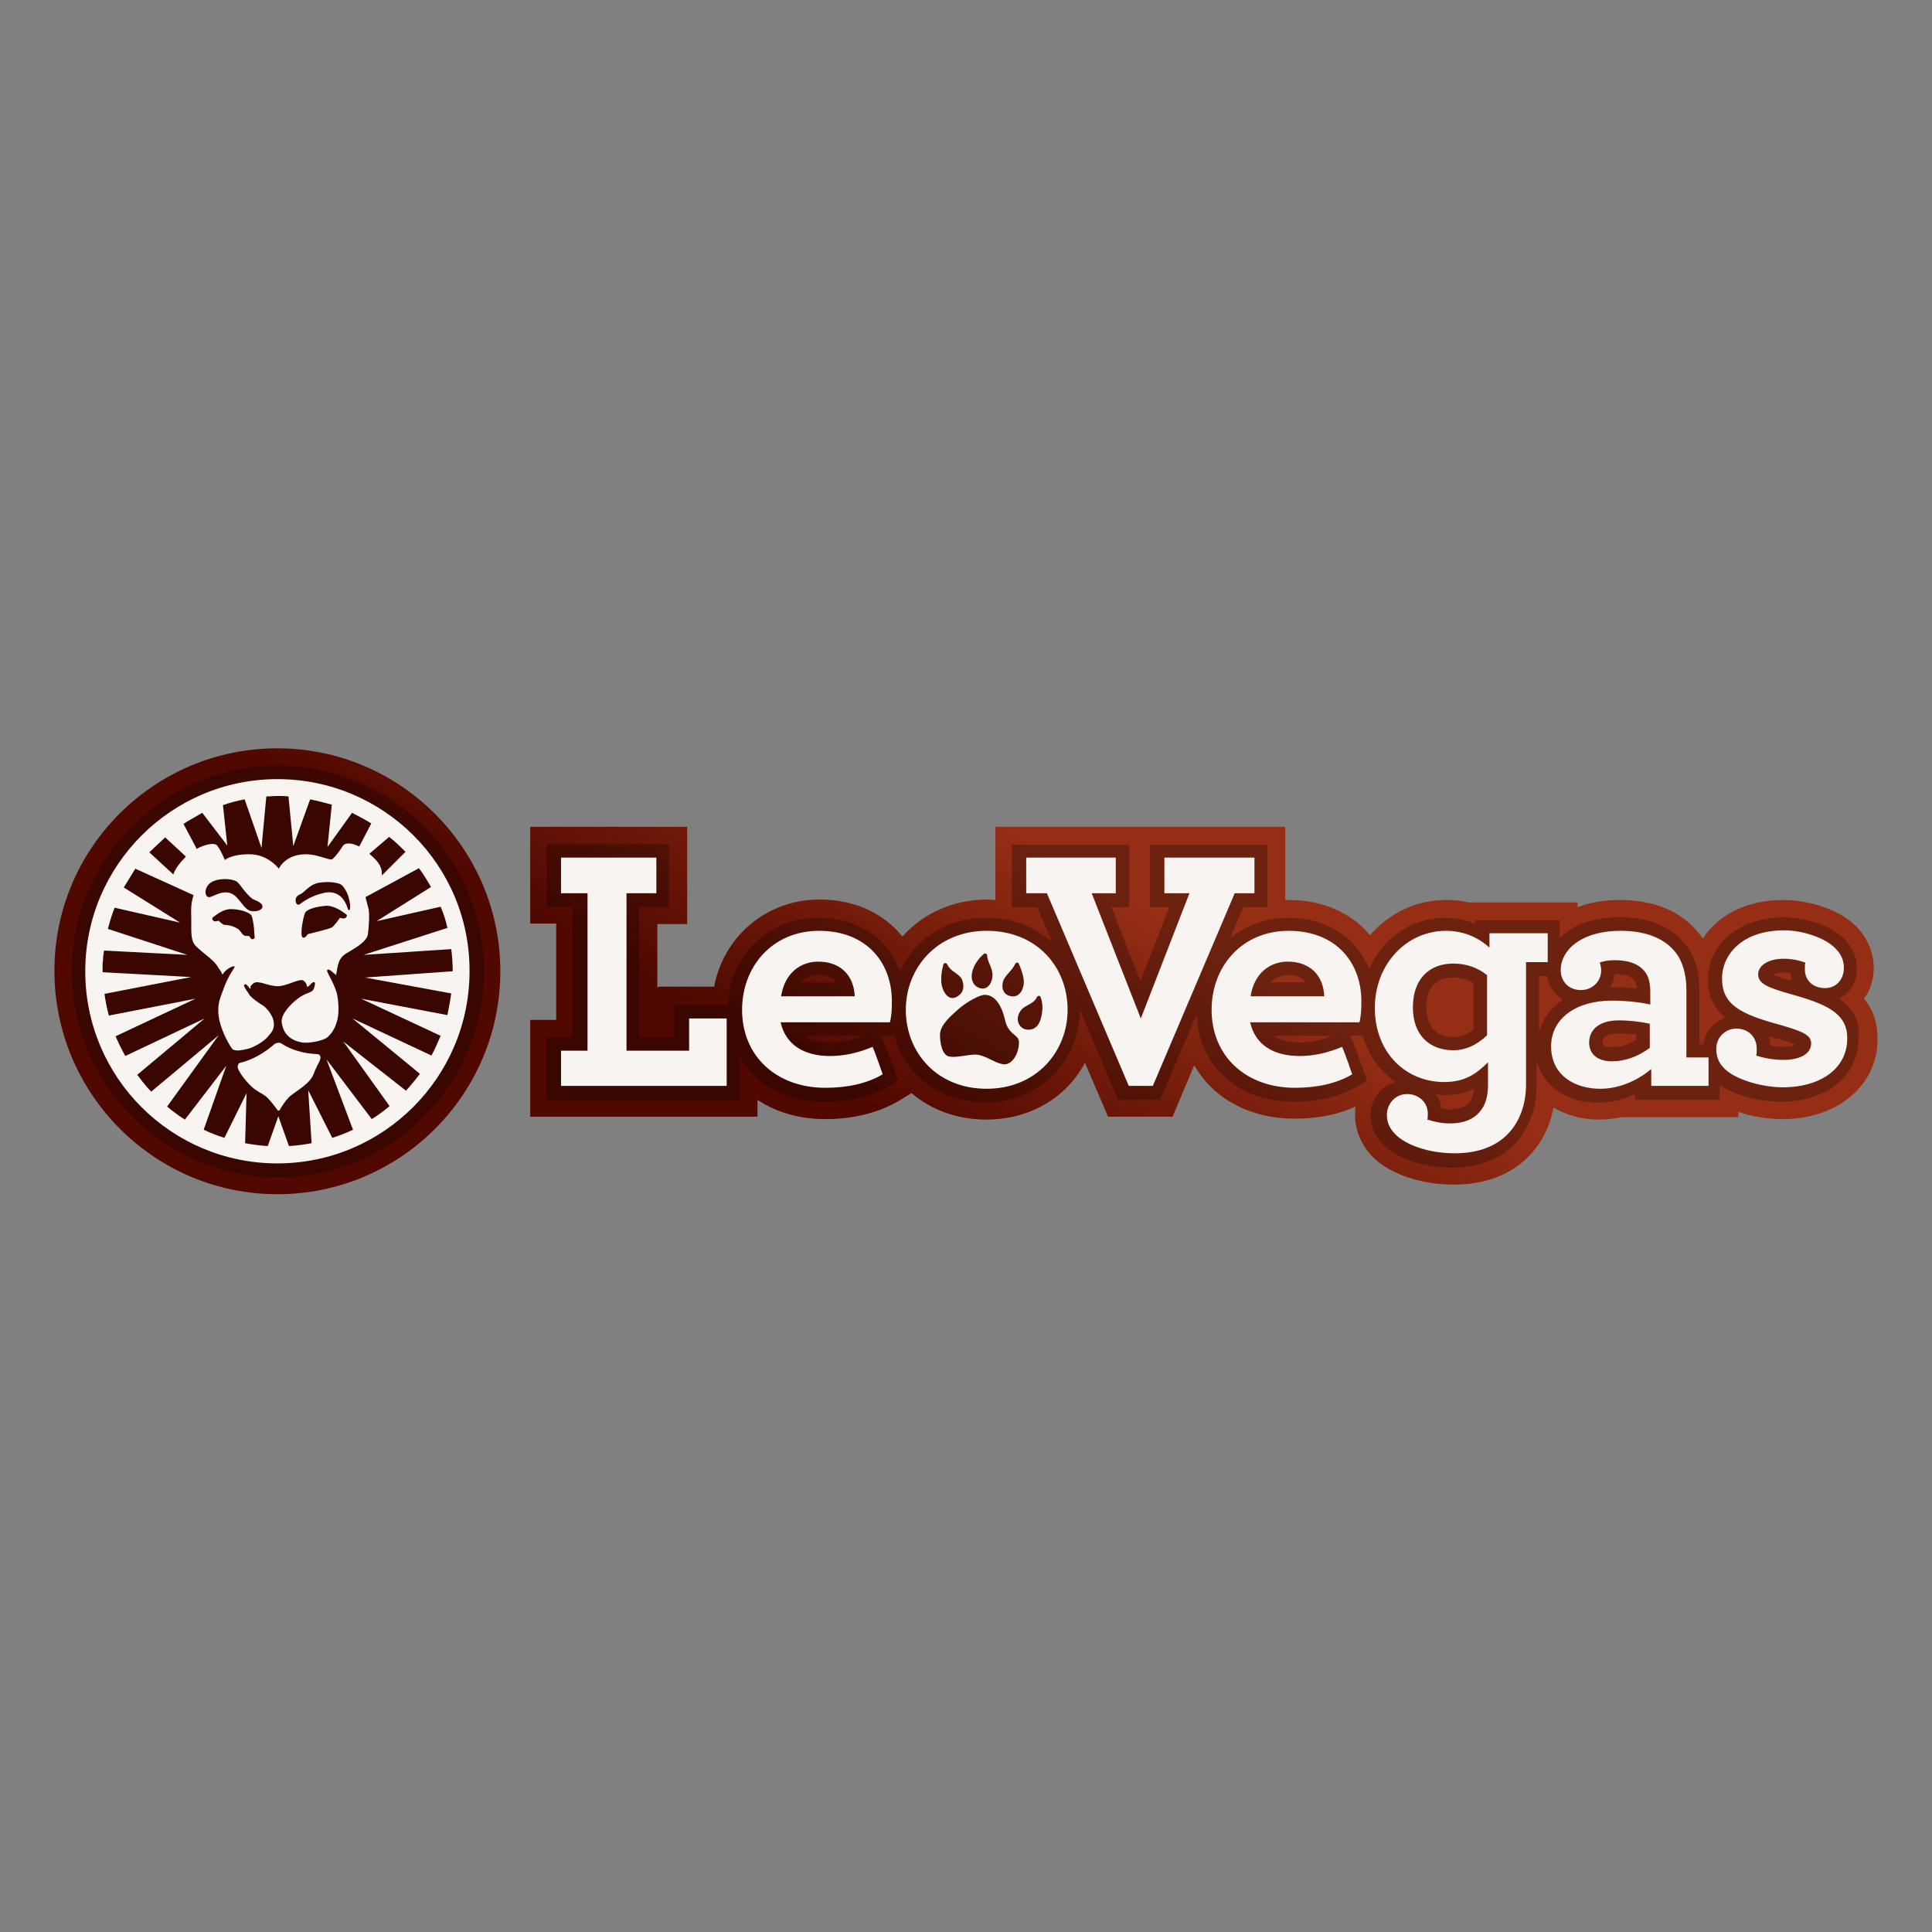 <svg width="142" height="142" viewBox="0 0 142 142" fill="none" xmlns="http://www.w3.org/2000/svg">
<rect x="0" y="0" width="142" height="142" fill="#808080" stroke="none"/>
<path d="M20.387 87.774C11.362 87.774 4 80.413 4 71.352C4 62.291 11.362 55 20.387 55C29.413 55 36.774 62.362 36.774 71.387C36.774 80.413 29.448 87.774 20.387 87.774V87.774ZM48.313 72.591V67.919H50.507V60.769H38.969V67.883H40.88V74.962H38.969V82.076H55.675V80.837C57.055 81.757 58.754 82.253 60.665 82.253C62.718 82.253 64.523 81.793 66.01 80.944L67.001 80.342C68.452 81.581 70.363 82.288 72.487 82.288C75.707 82.288 78.397 80.66 79.742 78.112L81.441 82.076H86.184L87.776 78.289C89.157 80.731 91.847 82.218 95.138 82.218C96.837 82.218 98.324 81.934 99.633 81.333C99.598 81.545 99.598 81.757 99.598 81.97C99.598 83.103 100.058 84.164 100.872 85.014C102.146 86.288 104.412 87.067 106.854 87.067C109.402 87.067 111.455 86.182 112.8 84.483C113.508 83.598 113.968 82.572 114.18 81.404C115.136 81.97 116.268 82.288 117.543 82.288C118.073 82.288 118.64 82.218 119.206 82.112H127.771V81.722C128.798 82.076 129.93 82.253 131.027 82.253C135.062 82.253 138 79.775 138 76.378C138 75.21 137.681 74.219 137.009 73.405C137.469 72.768 137.717 71.989 137.717 71.139C137.717 70.007 137.257 68.945 136.443 68.096C135.098 66.751 132.797 66.149 131.098 66.149C128.231 66.149 126.214 67.352 125.152 68.981C125.046 68.803 124.94 68.662 124.798 68.52C123.913 67.423 122.214 66.149 119.064 66.149C117.79 66.149 116.764 66.361 115.95 66.68V66.326H107.915C107.385 66.184 106.818 66.149 106.287 66.149C104.093 66.149 102.111 67.105 100.695 68.733C99.315 67.069 97.191 66.149 94.714 66.149H94.466V60.769H73.159V66.149C72.947 66.149 72.77 66.114 72.557 66.114C70.08 66.114 67.815 67.14 66.328 68.839C64.948 67.105 62.789 66.114 60.24 66.114C56.347 66.114 53.197 68.803 52.489 72.52H48.419L48.313 72.591V72.591Z" fill="url(#paint0_linear_16913_115990)"/>
<path opacity="0.27" d="M20.387 56.274C12.07 56.274 5.274 63.07 5.274 71.388C5.274 79.705 12.07 86.536 20.423 86.536C28.776 86.536 35.571 79.74 35.571 71.388C35.571 63.035 28.74 56.274 20.387 56.274Z" fill="#030303"/>
<path d="M20.741 76.731C20.564 76.589 20.317 76.625 20.14 76.766C19.503 77.332 18.582 77.899 17.662 78.111C17.485 78.147 17.414 78.394 17.521 78.607C17.698 78.996 18.122 79.527 18.512 79.881C18.901 80.235 19.22 80.341 19.503 80.553C19.786 80.766 20.21 81.332 20.387 81.58C20.423 81.65 20.529 81.65 20.564 81.58C20.706 81.332 21.025 80.801 21.378 80.518C21.768 80.199 22.794 79.633 23.042 78.96C23.148 78.677 23.325 78.288 23.467 78.04C23.644 77.686 23.538 77.474 23.29 77.474C22.334 77.439 21.378 77.156 20.741 76.731V76.731Z" fill="#F7F4F1"/>
<path d="M20.388 57.265C12.601 57.265 6.266 63.6 6.266 71.387C6.266 79.209 12.601 85.509 20.388 85.509C28.174 85.509 34.51 79.173 34.51 71.387C34.545 63.6 28.21 57.265 20.388 57.265V57.265ZM29.802 62.609L28.068 64.343V64.237C28.068 63.6 27.679 63.211 27.183 62.786L27.148 62.751L28.599 61.512C29.024 61.83 29.413 62.22 29.802 62.609ZM13.698 60.415L14.618 59.884C14.689 59.848 14.796 59.778 14.866 59.742L16.707 62.149L16.388 59.176C16.884 58.999 17.415 58.857 17.981 58.751L19.22 62.326L19.574 58.539C19.857 58.539 20.105 58.503 20.388 58.503C20.671 58.503 20.919 58.503 21.202 58.539L21.556 62.184L22.794 58.751C23.325 58.857 23.856 58.999 24.387 59.141L24.069 62.255L25.874 59.742C26.369 59.99 26.829 60.238 27.289 60.521L26.405 62.22C25.909 61.972 25.378 61.866 25.166 62.22C24.812 62.786 24.458 63.175 24.352 63.175C23.962 63.14 23.255 62.786 22.476 62.786C20.954 62.786 20.494 63.848 20.494 63.848C20.494 63.848 19.715 62.786 18.335 62.786C16.954 62.786 16.53 63.211 16.53 63.211C16.53 63.211 16.176 62.361 15.928 62.114C15.751 61.937 15.079 62.043 14.441 62.397L14.406 62.291L13.486 60.556C13.521 60.521 13.627 60.486 13.698 60.415V60.415ZM23.856 65.618C22.83 65.83 22.228 66.325 22.016 66.467C21.768 66.609 21.662 66.184 21.768 65.972C21.874 65.759 22.122 65.759 22.37 65.511C22.971 64.945 23.255 64.874 23.856 64.839C24.281 64.803 24.67 64.874 24.918 64.945C25.166 65.016 25.343 65.299 25.52 65.653C25.59 65.83 25.767 66.325 25.732 66.75C25.732 66.892 25.626 66.927 25.59 66.856C25.555 66.785 25.237 65.334 23.856 65.618V65.618ZM25.413 67.458C25.272 67.564 24.989 67.458 24.989 67.458C24.989 67.458 24.564 68.06 24.387 68.166C24.245 68.272 22.617 68.661 22.617 68.661C22.617 68.661 22.441 68.98 22.264 68.909C22.016 68.838 22.264 67.493 22.405 67.139C22.511 66.785 23.431 66.609 23.998 66.573C24.564 66.573 25.13 66.963 25.449 67.21C25.52 67.246 25.52 67.352 25.413 67.458V67.458ZM18.476 66.963C18.052 66.892 17.839 66.432 17.379 65.936C16.671 65.228 15.893 65.794 15.433 65.936C15.114 66.007 14.937 65.476 15.326 65.016C15.751 64.52 16.954 64.52 17.415 64.803C17.627 64.945 18.229 65.972 18.724 66.148C19.751 66.538 19.22 67.069 18.476 66.963V66.963ZM18.618 69.015C18.441 69.086 18.406 68.874 18.299 68.803C18.264 68.768 18.052 68.838 17.91 68.732C17.733 68.626 17.698 68.414 17.485 68.272C16.919 67.918 16.565 68.024 16.424 67.954C16.282 67.883 16.07 67.67 16.07 67.67C16.07 67.67 15.787 67.776 15.68 67.67C15.574 67.564 15.574 67.493 15.645 67.423C15.963 67.175 16.494 66.785 17.025 66.821C17.556 66.821 18.406 67.033 18.512 67.352C18.583 67.564 18.689 68.166 18.689 68.591C18.689 68.803 18.795 68.945 18.618 69.015V69.015ZM12.141 61.547L13.557 62.857L13.663 62.963C13.238 63.388 12.849 63.883 12.743 64.273L10.973 62.645L12.141 61.547V61.547ZM33.165 73.015C33.094 73.546 32.988 74.077 32.882 74.608L26.546 73.404L32.386 76.129C32.174 76.625 31.961 77.12 31.714 77.581L25.909 74.855L30.864 78.925C30.546 79.35 30.192 79.775 29.838 80.164L25.237 76.554L28.634 81.297C28.21 81.651 27.785 81.969 27.325 82.252L23.998 77.864L25.944 83.031C25.449 83.279 24.953 83.456 24.422 83.633L22.653 80.129L22.901 84.022C22.37 84.128 21.803 84.199 21.237 84.234L20.458 82.04L19.68 84.234C19.113 84.199 18.583 84.128 18.016 84.022L18.122 80.341L16.494 83.633C15.963 83.456 15.468 83.279 14.972 83.031L16.636 78.324L13.592 82.288C13.132 82.005 12.707 81.686 12.283 81.332L16.07 76.094L11.114 80.235C10.725 79.846 10.407 79.421 10.088 78.996L15.043 74.855L9.203 77.616C8.956 77.156 8.708 76.66 8.495 76.165L14.371 73.404L8 74.643C7.858 74.112 7.752 73.581 7.681 73.05L14.052 71.811L7.54 71.457V70.82L7.575 70.537C7.575 70.325 7.611 70.077 7.646 69.865L13.769 70.183L7.929 68.272C8.071 67.741 8.212 67.246 8.425 66.715L13.238 67.812L9.097 65.228L9.947 63.848L14.229 65.794C14.158 66.007 14.017 66.432 14.052 67.21C14.088 68.343 13.946 69.086 14.406 69.546C14.902 70.042 15.539 70.431 15.893 70.891C15.963 70.997 16.034 71.068 16.07 71.174C16.176 71.281 16.211 71.351 16.247 71.422L16.353 71.634C16.601 71.21 17.131 70.962 17.238 71.033C17.308 71.103 16.919 71.457 16.53 72.413C16.459 72.625 16.317 72.979 16.211 73.263C16.07 73.687 15.999 74.112 16.07 74.678C16.176 75.599 16.813 76.766 17.061 77.085C17.238 77.297 17.804 77.191 18.229 77.085C18.653 76.979 19.397 76.554 19.68 76.2C19.998 75.846 20.211 75.599 20.105 75.032C20.034 74.643 19.644 74.112 19.326 73.9C19.007 73.723 18.476 73.333 18.335 73.121C18.264 73.015 18.158 72.838 18.052 72.696C17.981 72.555 17.91 72.448 17.945 72.378C18.052 72.307 18.087 72.342 18.193 72.448C18.299 72.555 18.37 72.696 18.406 72.661C18.441 72.625 18.406 72.625 18.406 72.519C18.441 72.448 18.512 72.342 18.689 72.236C19.043 72.059 19.715 72.484 20.423 72.484C21.131 72.484 22.051 71.847 22.334 72.094C22.511 72.236 22.547 72.378 22.547 72.484C22.547 72.484 22.547 72.519 22.582 72.519C22.688 72.519 22.794 72.378 22.901 72.272C22.971 72.201 23.042 72.165 23.113 72.201C23.184 72.236 23.148 72.378 23.113 72.519C23.078 72.661 23.007 72.802 22.936 72.838C22.724 73.015 22.299 73.015 21.662 73.581C21.06 74.112 20.742 74.608 20.706 74.961C20.671 75.209 20.812 75.74 21.06 76.023C21.308 76.306 21.626 76.519 22.228 76.625C22.759 76.696 23.785 76.483 24.069 76.236C24.458 75.882 24.67 75.492 24.812 74.891C24.953 74.254 24.847 73.298 24.741 72.944C24.422 71.953 23.927 71.387 24.069 71.281C24.175 71.174 24.493 71.493 24.706 71.67C24.741 71.528 24.776 71.139 24.847 70.927C24.953 70.466 25.166 70.219 25.626 69.971C26.157 69.652 26.971 69.192 27.042 68.661C27.112 68.13 27.183 67.104 27.077 66.75C27.006 66.538 26.936 66.184 26.865 65.936L30.793 63.812C31.112 64.237 31.395 64.697 31.678 65.193L27.679 67.706L32.386 66.644C32.598 67.139 32.775 67.67 32.882 68.201L26.723 70.183L33.165 69.759C33.236 70.29 33.271 70.82 33.271 71.351V71.387L26.829 71.847L33.165 73.015V73.015Z" fill="#F7F4F1"/>
<path opacity="0.27" d="M135.168 73.404C135.982 73.015 136.478 72.165 136.478 71.174C136.478 70.361 136.159 69.653 135.558 69.016C134.46 67.918 132.478 67.423 131.098 67.423C128.337 67.423 125.541 68.98 125.541 71.989C125.541 73.298 126.037 74.183 126.815 74.82C125.966 75.103 125.329 75.847 125.187 76.767H124.904V72.732C124.904 71.352 124.515 70.113 123.807 69.334C123.099 68.449 121.719 67.423 119.029 67.423C116.941 67.423 115.489 68.06 114.64 68.945V67.635H108.411V67.883C107.774 67.635 107.066 67.458 106.216 67.458C103.703 67.458 101.615 68.98 100.624 71.21C99.704 68.909 97.545 67.458 94.678 67.458C93.014 67.458 91.563 68.025 90.431 68.945L91.386 66.68H93.156V62.078H84.52V66.68H85.936L83.812 72.13L81.689 66.68H82.998V62.078H74.362V66.68H76.238L77.335 69.263C76.096 68.131 74.433 67.458 72.486 67.458C69.584 67.458 67.213 69.016 66.151 71.387C65.301 68.98 63.072 67.458 60.134 67.458C56.453 67.458 53.692 70.183 53.48 73.864H49.551V76.236H46.967V66.644H49.162V62.043H40.172V66.644H42.083V76.236H40.172V80.837H54.365V77.687C55.533 79.704 57.798 80.978 60.594 80.978C62.434 80.978 64.027 80.589 65.301 79.846L66.009 79.421L65.726 78.642C65.655 78.466 65.16 77.014 64.947 76.554L64.77 76.13H65.726C66.505 79.032 69.088 81.014 72.415 81.014C76.379 81.014 79.353 78.076 79.353 74.218V74.183L82.184 80.837H85.263L87.953 74.537C88.095 78.359 90.997 80.978 95.067 80.978C96.908 80.978 98.501 80.589 99.775 79.846L100.482 79.421L100.199 78.642C100.129 78.466 99.633 77.014 99.421 76.554L99.244 76.13H100.164C100.589 77.581 101.438 78.749 102.571 79.527C101.509 79.811 100.73 80.802 100.73 81.969C100.73 82.784 101.049 83.492 101.65 84.129C102.677 85.155 104.659 85.827 106.712 85.827C108.871 85.827 110.57 85.084 111.667 83.704C112.516 82.607 112.941 81.297 112.941 79.74V77.899C113.366 79.775 115.1 81.049 117.436 81.049C118.356 81.049 119.276 80.837 120.161 80.412V80.837H126.391V79.74C127.452 80.483 129.257 80.978 130.886 80.978C134.248 80.978 136.584 79.103 136.584 76.377C136.761 74.926 136.088 74.041 135.168 73.404V73.404ZM60.134 71.67C60.736 71.67 61.196 71.847 61.479 72.201H58.86C59.284 71.776 59.78 71.67 60.134 71.67ZM61.054 76.625C60.134 76.625 59.532 76.413 59.143 76.13H63.461C62.611 76.448 61.797 76.625 61.054 76.625V76.625ZM94.643 71.67C95.244 71.67 95.704 71.847 95.987 72.201H93.368C93.793 71.776 94.324 71.67 94.643 71.67ZM95.563 76.625C94.643 76.625 94.041 76.413 93.651 76.13H97.97C97.12 76.448 96.341 76.625 95.563 76.625V76.625ZM104.836 74.041C104.836 72.59 105.508 71.847 106.818 71.847C107.349 71.847 107.844 71.989 108.304 72.236V75.669C107.809 76.059 107.313 76.236 106.818 76.236C105.544 76.2 104.836 75.422 104.836 74.041ZM108.021 80.978C107.667 81.439 107.03 81.545 106.57 81.545C106.322 81.545 106.11 81.509 105.933 81.474C105.898 81.085 105.756 80.731 105.544 80.448C105.756 80.483 105.933 80.483 106.145 80.483C107.03 80.483 107.738 80.306 108.34 80.023C108.269 80.483 108.198 80.837 108.021 80.978V80.978ZM113.118 75.917V71.741H113.72C113.826 72.519 114.286 73.121 114.888 73.475C113.967 74.041 113.366 74.891 113.118 75.917V75.917ZM120.232 76.448C119.63 76.802 119.029 76.979 118.462 76.979C117.79 76.979 117.79 76.731 117.79 76.59C117.79 76.059 118.498 75.953 118.958 75.953C119.383 75.953 119.843 75.988 120.267 76.023V76.448H120.232V76.448ZM118.462 72.555H118.356C118.533 72.272 118.639 71.953 118.675 71.599C119.595 71.599 119.949 71.847 120.126 72.059C120.197 72.13 120.267 72.343 120.303 72.661C119.701 72.59 119.064 72.555 118.462 72.555ZM131.063 71.493C131.239 71.493 131.416 71.493 131.593 71.528C131.629 71.741 131.664 71.918 131.7 72.095C131.027 71.918 130.567 71.741 130.284 71.635C130.461 71.564 130.709 71.493 131.063 71.493V71.493ZM131.133 76.944C130.815 76.944 130.461 76.908 130.142 76.838C130.107 76.59 130.072 76.377 130.001 76.165C130.213 76.236 130.461 76.307 130.673 76.342C131.381 76.554 131.77 76.696 131.983 76.767C131.806 76.873 131.523 76.944 131.133 76.944Z" fill="#030303"/>
<path d="M91.918 73.228C92.201 71.422 93.44 70.679 94.643 70.679C96.271 70.679 97.262 71.67 97.333 73.228H91.918V73.228ZM94.714 68.414C91.281 68.414 89.051 71.033 89.051 74.219C89.051 77.652 91.599 79.952 95.174 79.952C96.802 79.952 98.253 79.634 99.386 78.961C99.386 78.961 98.855 77.404 98.643 76.944C97.616 77.369 96.59 77.616 95.528 77.616C93.652 77.616 92.272 76.838 91.883 75.139H99.917C100.023 74.749 100.058 74.183 100.058 73.758C100.129 70.821 98.253 68.414 94.714 68.414V68.414ZM72.522 68.414C68.877 68.414 66.576 71.139 66.576 74.219C66.576 77.333 68.841 80.023 72.522 80.023C76.168 80.023 78.468 77.298 78.468 74.219C78.468 71.104 76.239 68.414 72.522 68.414V68.414ZM71.46 71.422C71.567 70.962 71.921 70.431 72.31 70.113C72.416 70.042 72.558 70.113 72.558 70.219C72.558 70.715 72.982 71.139 72.947 71.741C72.912 72.201 72.664 72.661 72.204 72.661C71.531 72.59 71.319 71.989 71.46 71.422V71.422ZM69.337 70.891C69.372 70.75 69.585 70.75 69.62 70.891C69.903 71.458 70.54 71.564 70.717 72.024C70.859 72.413 70.894 72.944 70.328 73.263C69.762 73.582 69.372 73.015 69.231 72.484C69.124 72.024 69.195 71.387 69.337 70.891V70.891ZM73.726 78.218C73.124 78.147 72.381 77.51 71.673 77.51C71.142 77.51 70.257 77.758 69.762 77.652C69.266 77.546 69.089 76.731 69.089 76.059C69.089 75.351 69.832 74.714 70.469 74.148C71 73.688 71.956 73.121 72.381 73.121C72.947 73.121 73.549 73.582 73.867 74.962C74.115 76.094 74.894 76.024 74.894 76.59C74.894 77.51 74.327 78.324 73.726 78.218V78.218ZM74.186 73.192C73.726 73.051 73.584 72.59 73.726 72.13C73.867 71.67 74.363 71.387 74.611 70.856C74.681 70.715 74.858 70.715 74.894 70.856C75.071 71.281 75.283 71.847 75.248 72.272C75.212 72.803 74.858 73.404 74.186 73.192ZM76.38 75.174C76.132 75.705 75.566 75.776 75.212 75.599C74.717 75.316 74.681 74.679 75.071 74.219C75.354 73.865 75.991 73.794 76.203 73.298C76.274 73.157 76.451 73.157 76.486 73.298C76.734 73.9 76.593 74.749 76.38 75.174V75.174ZM50.649 77.227H46.048V65.653H48.242V63.034H41.234V65.653H43.181V77.227H41.234V79.811H53.41V74.856H50.649V77.227ZM60.205 68.414C56.772 68.414 54.542 71.033 54.542 74.219C54.542 77.652 57.091 79.952 60.665 79.952C62.294 79.952 63.745 79.634 64.877 78.961C64.877 78.961 64.346 77.404 64.134 76.944C63.108 77.369 62.081 77.616 61.019 77.616C59.144 77.616 57.763 76.838 57.374 75.139H65.408C65.514 74.749 65.55 74.183 65.55 73.758C65.621 70.821 63.745 68.414 60.205 68.414V68.414ZM57.409 73.228C57.692 71.422 58.931 70.679 60.135 70.679C61.763 70.679 62.754 71.67 62.824 73.228H57.409V73.228ZM109.473 69.617H109.438C108.73 68.98 107.668 68.414 106.288 68.414C103.35 68.414 101.049 70.891 101.049 74.077C101.049 77.369 103.315 79.528 106.146 79.528C107.633 79.528 108.482 78.961 109.367 78.076V79.704C109.367 80.554 109.19 81.191 108.836 81.616C108.341 82.288 107.527 82.571 106.571 82.571C105.898 82.571 105.368 82.43 104.907 82.288C104.943 82.182 104.943 82.005 104.943 81.864C104.943 81.014 104.27 80.412 103.421 80.412C102.501 80.412 101.934 81.191 101.934 81.934C101.934 82.465 102.111 82.925 102.571 83.385C103.35 84.164 105.014 84.766 106.925 84.766C108.73 84.766 110.181 84.2 111.101 83.031C111.774 82.182 112.163 81.049 112.163 79.669V70.715H113.756V68.591H109.473V69.617V69.617ZM109.296 76.094C108.588 76.767 107.774 77.192 106.819 77.192C105.084 77.192 103.846 76.094 103.846 74.042C103.846 71.918 105.084 70.821 106.819 70.821C107.81 70.821 108.624 71.139 109.296 71.67V76.094V76.094ZM131.559 73.051C129.824 72.555 129.223 72.272 129.223 71.599C129.223 71.033 129.86 70.467 131.099 70.467C131.665 70.467 132.196 70.573 132.691 70.75C132.656 70.891 132.656 71.033 132.656 71.246C132.656 72.095 133.293 72.626 134.142 72.626C134.957 72.626 135.523 71.989 135.523 71.139C135.523 70.608 135.346 70.148 134.886 69.688C134.107 68.909 132.479 68.379 131.134 68.379C128.019 68.379 126.568 70.184 126.568 71.918C126.568 73.829 127.878 74.537 130.922 75.351C132.656 75.847 133.116 76.13 133.116 76.696C133.116 77.51 132.196 77.9 131.099 77.9C130.32 77.9 129.612 77.758 129.081 77.581C129.117 77.439 129.117 77.298 129.117 77.085C129.117 76.13 128.409 75.599 127.63 75.599C126.781 75.599 126.144 76.271 126.144 77.085C126.144 77.652 126.32 78.147 126.781 78.572C127.488 79.28 129.364 79.917 131.063 79.917C133.612 79.917 135.771 78.678 135.771 76.307C135.771 74.466 134.249 73.794 131.559 73.051V73.051ZM123.949 72.732C123.949 71.635 123.666 70.608 123.1 69.936C122.321 68.98 120.976 68.414 119.136 68.414C116.127 68.414 114.711 69.9 114.711 71.281C114.711 72.201 115.348 72.767 116.198 72.767C117.047 72.767 117.684 72.13 117.684 71.316C117.684 71.175 117.649 70.927 117.578 70.75C117.826 70.644 118.215 70.573 118.675 70.573C119.666 70.573 120.41 70.821 120.87 71.387C121.153 71.706 121.295 72.237 121.295 72.909V73.829C120.658 73.688 119.631 73.546 118.463 73.546C115.844 73.546 114.004 74.856 114.004 76.908C114.004 79.032 115.738 80.023 117.614 80.023C119.1 80.023 120.445 79.351 121.365 78.572V79.811H125.577V77.722H123.949V72.732V72.732ZM121.259 77.015C120.41 77.652 119.454 78.006 118.463 78.006C117.472 78.006 116.8 77.51 116.8 76.625C116.8 75.634 117.614 74.997 118.959 74.997C119.808 74.997 120.622 75.103 121.259 75.245V77.015V77.015ZM85.582 65.653H87.423L83.848 74.856L80.238 65.653H82.008V63.034H75.425V65.653H76.947L82.963 79.811H84.733L90.75 65.653H92.201V63.034H85.582V65.653Z" fill="#F7F4F1"/>
<defs>
<linearGradient id="paint0_linear_16913_115990" x1="48.863" y1="72.543" x2="60.237" y2="52.772" gradientUnits="userSpaceOnUse">
<stop stop-color="#500800"/>
<stop offset="1" stop-color="#962E15"/>
</linearGradient>
</defs>
</svg>

